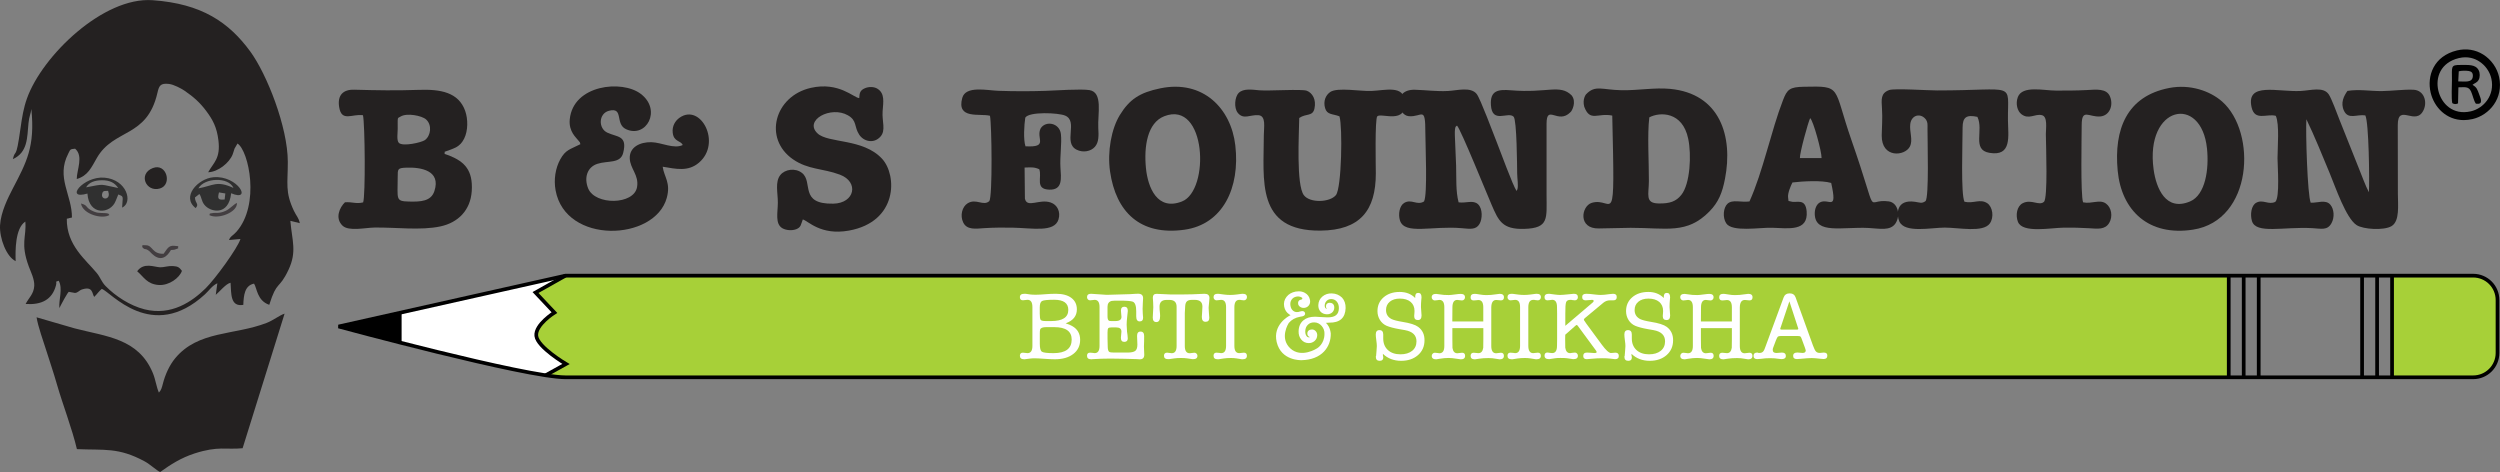 <svg xmlns="http://www.w3.org/2000/svg" xmlns:xlink="http://www.w3.org/1999/xlink" id="Layer_1" x="0px" y="0px" viewBox="0 0 472.97 89.32" style="enable-background:new 0 0 472.97 89.32;" xml:space="preserve"><rect x="0" y="0" width="472.97" height="89.32" fill="#808080" stroke="none"/><style type="text/css">	.st0{fill-rule:evenodd;clip-rule:evenodd;fill:#242121;}	.st1{fill-rule:evenodd;clip-rule:evenodd;fill:#303030;}	.st2{fill-rule:evenodd;clip-rule:evenodd;fill:#423D40;}	.st3{fill-rule:evenodd;clip-rule:evenodd;fill:#A7D038;}	.st4{fill-rule:evenodd;clip-rule:evenodd;fill:#FFFFFF;}	.st5{fill-rule:evenodd;clip-rule:evenodd;}	.st6{fill-rule:evenodd;clip-rule:evenodd;fill:#242121;stroke:#A7D038;stroke-miterlimit:2.613;}	.st7{fill-rule:evenodd;clip-rule:evenodd;fill:none;stroke:#000000;stroke-width:0.7;stroke-miterlimit:2.613;}	.st8{fill:#FFFFFF;}</style><g>	<path class="st0" d="M2.43,30.11c2.82-1.29,2.7-4.02,2.96-6.81c0.13-1.36,0.44-1.74,0.54-2.68c0.73,7.11-0.92,10.09-3.49,15.01  c-0.9,1.73-2.28,4.47-2.43,6.97c-0.15,2.44,1.22,6.01,2.95,6.8c-0.06-1.95-0.11-6.21,1.83-7.48c0.25,2.95-0.97,4.05,0.65,8.48  c0.39,1.05,1.11,2.44,1.04,3.69c-0.09,1.55-1.05,2.26-1.63,3.42c2.99,0.2,4.99-0.8,5.72-3.45c0.31-1.12-0.38-0.54,0.53-0.95  c0.84,1.48-0.03,3.68,0.14,5.18c0.02-0.09,1.71-3.36,1.83-3.07l1.11,0.2c0.6-0.04,0.76-0.48,1.37-0.67  c2.05-0.65,1.85,0.8,2.27,1.42c0.56-0.53,0.88-1.07,1.44-1.52c1.62,0.51,9.48,10.27,19.53,1.02c0.81-0.75,1.32-1.61,2.33-2.08  l-0.3,2.19c0.67-0.54,1.96-2.15,2.8-2.28c0.14,2.06-0.07,4.6,2.41,4.18c0.07-1.81,0.25-3.66,2.03-4.02  c0.56,0.81,0.55,3.21,2.88,4.01c1.48-4.72,1.82-2.76,3.64-6.62c1.62-3.45,0.68-5.47,0.35-9.27l1.79,0.44  c-0.23-1.08-0.64-1.32-1.13-2.36c-1.69-3.59-1.13-5.14-1.14-9.25c-0.01-6.56-3.95-16.57-7.11-20.88c-4.04-5.5-9.15-9.03-18.48-9.69  C19.54-0.63,7.99,10.56,5.11,18.6c-0.66,1.85-0.94,3.58-1.24,5.73C2.99,30.64,2.94,27.95,2.43,30.11 M39.38,32.59  c1.88-0.07,3.99-1.75,4.64-3.39c0.14-0.34,0.2-0.68,0.35-1.08l0.56-0.97c2.14,1.38,4.32,11.57-0.2,16.7  c-0.63,0.72-1.17,0.84-1.4,1.56l2.16-0.2c-0.51,1.7-4.78,7.57-6.6,9.35c-2.52,2.47-6.45,5.24-11.55,3.96  c-2.75-0.69-5.52-2.51-7.37-4.41c-0.8-0.82-0.97-1.61-1.65-2.44c-2.1-2.55-5.75-5.29-5.68-10.27c0.05-0.03,0.15-0.1,0.17-0.05  c0.02,0.05,0.13-0.04,0.16-0.05l0.64-0.15c0.02-4.31-3.04-7.55-0.7-12.08c0.41-0.8,0.3-0.85,1.3-0.94c1.63,1.41,0.31,4,0.31,5.74  c2.13-0.63,2.77-2.19,3.8-3.98c3.23-5.62,9.49-3.74,11.46-12.31c0.31-1.34,0.54-1.89,2.18-1.7c0.95,0.11,2.35,0.88,2.92,1.26  c1.75,1.19,2.96,2.29,4.11,3.82c1.27,1.7,2.03,3.11,2.33,5.57C41.75,30,40.41,30.74,39.38,32.59z"></path>	<path class="st0" d="M53.84,59.34c-0.87,0.25-2.13,1.26-3.39,1.75c-6.17,2.38-12.94,1.43-17.3,6.68c-1.11,1.34-1.9,3.11-2.35,4.87  c-0.16,0.63-0.3,1.2-0.74,1.63c-0.48-1.09-0.62-2.43-1.14-3.69c-2.73-6.58-8.82-6.9-14.81-8.46l-7.19-2.09  c0.25,1.67,1.28,4.52,1.88,6.42c0.65,2.07,1.33,4.03,1.97,6.27c1.13,3.91,2.86,8.35,3.78,12.25c5.27,0.23,7.83-0.36,12.79,2.3  c1.08,0.58,2.29,1.75,2.96,2.03c2.02-1.44,3.9-2.66,6.5-3.51c4.51-1.46,6.02-0.68,9.1-0.99L53.84,59.34z"></path>	<path class="st1" d="M37.02,39.37c0.71-0.83-0.08-0.83-0.14-2.01l0.84-0.66c0.47,0.67,0.35,1.31,0.97,2.07  c1.1,1.37,4.59,2.15,5.04-2.21c4.11,1.75,1.27-3.44-3.35-3.03C37.46,33.78,34.24,37.24,37.02,39.37 M37.53,35.64  c1.1-2.02,5.71-2.23,6.64-0.08C40.99,34.09,40.34,35.13,37.53,35.64z M42.5,37.74c-1.17,0.11-1.41-0.05-1.07-1.34l1.2,0.2  L42.5,37.74z"></path>	<path class="st1" d="M16.54,36.62c0.28,4.28,4.41,3.87,5.34,1.4l0.5-1.23c0.54,0.24,0.88,0.22,0.83,0.93l-0.11,1.56  c2.13-0.95,0.89-5.32-3.35-5.67C15.72,33.28,12.12,37.92,16.54,36.62 M16.29,35.44c0.55-0.96,1.66-1.33,2.97-1.34  c1.48-0.01,2.43,0.45,3.1,1.47C18.76,34.87,20.01,34.73,16.29,35.44z M19.98,36.12c0.94-0.06,0.31,0.09,0.53,0.22  c0.53,1.67-1.81,1.57-1.07,0C19.66,36.2,19.5,36.15,19.98,36.12z"></path>	<path class="st0" d="M25.95,51.32c1.23,1.02,1.84,2.46,4.12,2.6c1.92,0.11,3.9-1.35,4.35-2.68c-0.49-0.63-0.69-0.85-1.73-0.91  c-0.9-0.05-1.69,0.26-2.39,0.24C29.17,50.53,27.22,49.57,25.95,51.32"></path>	<path class="st0" d="M28.92,31.79c-2.86,1.1-1.31,4.64,1.33,3.87C32.64,34.96,31.54,30.79,28.92,31.79"></path>	<path class="st2" d="M26.86,46.68c0.62,0.79,0.5,0.12,1.4,0.84c0.29,0.22,2.24,2.96,4.08-0.22c0.12-0.02,0.59-0.04,0.62-0.05  l0.62-0.21c0.05-0.02,0.13-0.08,0.19-0.12c-0.47-0.38,0.74-0.27-0.83-0.42c-1.07-0.1-1.34,0.65-1.99,1.51  c-2.19,0.06-2.03-1.57-3.29-1.61C26.24,46.35,27.32,46.37,26.86,46.68"></path>	<path class="st2" d="M20.7,40.68c-0.3-0.28,0.11-0.18-0.5-0.33c-0.2-0.05-0.7-0.04-0.94-0.05c-0.61-0.03-0.94-0.04-1.51-0.28  c-1.74-0.72-0.96-1.15-2.43-1.52C15.65,40.54,19.37,41.53,20.7,40.68"></path>	<path class="st2" d="M39.57,40.68c1.68,0.93,5.42-0.55,5.25-2.29c-0.68,0.32-1.29,1.1-2.11,1.49c-1.19,0.56-1.96,0.34-2.34,0.41  C38.9,40.56,40.11,40.21,39.57,40.68"></path></g><g>	<path class="st3" d="M467.89,52.15H106.98l-42.92,9.62c0,0,35.34,9.58,42.92,9.61h314.56V52.27h31.01v19.11h15.34  c2.55,0,4.61-2.06,4.61-4.61V56.76C472.5,54.21,470.44,52.15,467.89,52.15z"></path>	<path class="st4" d="M64.07,61.77c0,0,27.45,7.44,39.15,9.23l3.87-2.14c0,0-5.4-3.19-5.62-5.32c-0.22-2.13,3.43-4.4,3.43-4.4  l-3.58-3.8l5.67-3.19L64.07,61.77z"></path>	<path class="st0" d="M430.55,21.91c0.73,1.59,0.33,5.97,0.33,8.02c0,1.56,0.47,7.4-0.42,8.26c-1.29,0.63-2.33-0.53-3.6,0.16  c-0.96,0.52-1.18,2.22-0.82,3.46c0.75,2.52,5.94,1.06,11.37,1.35c1.75,0.09,2.89,0.48,3.67-0.92c0.64-1.14,0.49-2.71-0.21-3.52  c-0.89-1.03-2.43-0.31-3.71-0.37c-0.62-1.4-0.98-13.41-0.82-15.79c1.5,3.09,3.06,6.95,4.43,10.25c1.03,2.48,3.07,8.5,5.08,9.78  c1.26,0.81,5.16,1.05,6.6,0.19c1.59-0.95,1.2-3.99,1.2-6.14l-0.02-12.98c0-4.3,3.44,0.4,4.91-2.9c0.71-1.59,0.02-3.67-1.9-3.78  c-1.74-0.1-4.14,0.23-6.02,0.25c-2.2,0.02-4.35-0.39-6.51-0.03c-0.62,0.88-1.4,2.24-0.64,3.79c0.83,1.67,2.4,0.6,4.02,0.84  c0.68,1.33,0.8,12.35,0.68,14.54c-0.66-1.22-1.36-3.21-1.89-4.49l-3.7-9.28c-0.48-1.23-1.46-3.91-2-4.73  c-1.01-1.53-3.4-0.76-5.32-0.66c-4.35,0.22-10.33-1.75-9.3,3.03C426.55,22.99,428.84,21.45,430.55,21.91"></path>	<path class="st0" d="M68.67,21.8c0.38,1.64,0.49,15.34,0.03,16.49c-1.37,0.33-1.96-0.12-3.44-0.02c-1.02,0.98-1.93,3.01-0.46,4.42  c1.18,1.13,4.32,0.38,6.06,0.36c3.98-0.06,8.75,0.59,12.48-0.22c3.32-0.72,5.67-3.04,5.91-6.68c0.25-3.92-1.34-5.55-4.23-6.71  c-1.43-0.57-0.74-0.04-0.91-0.72c1.9-0.69,2.91-0.9,3.71-2.51c0.73-1.47,0.75-3.65,0.18-5.25c-1.26-3.51-4.66-4.1-8.74-3.96  c-4.43,0.15-7.85,0.09-12.25-0.03c-2.11-0.06-3.22,1.05-2.84,3.32C64.64,23.13,66.61,21.5,68.67,21.8 M75.77,22.06  c1.17-0.75,4.04-0.18,4.83,0.53c1.19,1.06,0.9,3.1-0.21,3.91c-0.61,0.45-4.21,1.28-4.94,0.52c-0.44-0.46-0.21-1.91-0.21-2.61  C75.24,21.93,75.16,22.45,75.77,22.06z M82.18,36.16c-0.64,1.93-2.57,2.03-4.85,1.97c-2.55-0.06-2.09-0.45-2.09-4.63  c0-1.55-0.02-1.71,1.6-1.78C79.59,31.61,83.48,32.23,82.18,36.16z"></path>	<path class="st0" d="M330.98,38.11c-1.62,0.22-3.2-0.43-4.15,0.43c-0.8,0.73-0.97,2.59-0.26,3.69c1.11,1.74,6.37,0.78,8.7,0.86  c3.09,0.1,6.84,0.73,6.53-3.09c-0.22-2.62-1.96-1.55-2.93-1.87c-0.71-0.23-0.42,0.19-0.58-0.74c-0.13-0.77,0.5-2.26,0.82-2.87  c1.92-0.23,5.53-0.45,7.33,0.09c1.23,5.54-0.43,2.83-2.09,3.66c-0.67,0.34-1.04,1.2-1.02,2.22c0.1,3.89,5.19,2.39,10.2,2.64  c2.03,0.1,4.1,0.62,5.09-0.89c0.98-1.51,0.45-3.89-1.28-4.14c-4.75-0.66-1.6,4.07-7.08-11.63c-3.53-10.14-1.66-10.21-8.98-10.06  c-2.7,0.05-3.18,0.5-3.97,2.57C335.09,24.71,333.53,32.48,330.98,38.11 M342.46,22.35c0.6,0.49,2.19,6.34,2.16,7.55l-4.1,0.01  C340.47,28.95,342.08,23.09,342.46,22.35z"></path>	<path class="st0" d="M239.1,25.6c0,8.43-1.57,18.14,10.72,18.03c7.48-0.07,10.47-3.79,10.47-10.83c0-1-0.2-10.36,0.28-10.8  c0.76-0.71,5.64,1.66,5.22-2.89c-0.28-3.04-3.67-2.01-6.36-1.9c-1.94,0.09-6.39-0.72-7.74,0.18c-0.88,0.59-1.38,1.73-1,3.06  c0.37,1.31,1.45,1.06,2.72,1.56c0.61,1.93,0.42,13.55-0.67,14.9c-1.11,1.38-4.91,1.56-6.07,0.01c-1.45-1.95-0.92-11.44-0.87-14.6  c1.32-0.91,2.54-0.24,2.88-1.78c0.37-1.69-0.37-2.95-1.44-3.37c-0.95-0.37-7.15,0.07-9.01-0.09c-1.34-0.12-2.99-0.39-3.88,0.5  c-0.76,0.76-0.93,2.81-0.19,3.75c1.08,1.38,2.36,0.34,3.91,0.46C239.58,21.91,239.1,24.09,239.1,25.6"></path>	<path class="st0" d="M109.8,27.28c-1.95,1-2.79,1.01-3.82,2.9c-0.88,1.61-1.25,3.75-0.87,5.83c1.88,10.3,18.76,9.63,21.03,1.44  c0.8-2.89-0.5-3.95-0.77-5.91c2.57,0.43,4.83,0.97,6.87-0.77c4.35-3.72,0.32-11.33-3.69-8.49c-0.76,0.54-1.43,1.53-1.28,2.83  c0.2,1.78,1.55,1.45,1.89,2.33c-1.69,0.8-3.98-0.49-5.92-0.54c-2.15-0.05-4.15,0.93-4.1,3.02c0.05,2.01,1.79,3.18,1.38,5.49  c-0.59,3.37-7.92,3.45-9.24,0.25c-0.83-2.04-0.19-4.05,1.75-4.67c1.99-0.64,4.35,0.01,4.87-2.07c0.84-3.34-1.12-2.94-3.01-3.83  c-1.73-0.82-1.65-3.61,0.31-4.13c2.86-0.75,1.1,2.47,3.22,3.47c3.81,1.8,6.85-3.58,2.82-6.66c-3.56-2.73-12.81-1.74-13.45,4.81  c-0.23,2.37,1.27,3.48,1.69,4.07C109.81,27.12,109.62,26.63,109.8,27.28"></path>	<path class="st0" d="M151.88,41.52c0.97,0.22,3.34,3.07,8.7,2.11c9.29-1.66,9.18-10.47,6.3-13.59c-3.6-3.9-10.19-2.89-12.22-4.81  c-2.62-2.48,2.53-5.28,5.78-3.4c1.74,1.01,1.1,2.1,2.12,3.66c0.82,1.25,2.72,1.77,3.99,0.38c1.1-1.2,0.29-2.87,0.43-4.82  c0.13-1.77,0.46-3.37-0.99-4.27c-0.65-0.4-1.63-0.41-2.38-0.08c-0.83,0.37-1.02,0.82-1.05,1.86c-1-0.03-3.83-3.14-9.15-1.94  c-6.89,1.56-9.04,9.59-3.4,13.51c2.88,2,5.65,1.7,8.88,2.91c3.67,1.37,2.85,5.41-1.24,5.49c-6.52,0.13-3.74-4.1-5.92-5.81  c-1.28-1.01-3.24-0.69-4.1,0.39c-1.04,1.31-0.46,3.41-0.47,5.23c-0.01,1.91-0.56,4.01,0.86,4.84c0.66,0.38,1.76,0.5,2.6,0.19  C151.58,42.99,151.49,42.5,151.88,41.52"></path>	<path class="st0" d="M187.29,21.9c0.34,1.66,0.5,15.24-0.12,16.14c-1.14,1.04-2.51-0.59-4.13,0.44c-1.01,0.64-1.45,2.29-0.81,3.61  c0.71,1.46,2.38,1.18,4.02,1.07c1.76-0.11,3.52-0.12,5.28-0.09c3.78,0.07,7.94,0.96,8.72-1.54c0.45-1.46-0.23-2.8-1.47-3.22  c-2.17-0.74-4.47,1.14-4.88-0.73l-0.06-5.88c1.25-0.04,1.81-0.12,2.78,0.32c0.55,1.55-0.87,3.77,1.89,3.86  c2.59,0.08,2.24-2.14,2.11-4.27c-0.12-1.99,0.29-4.53,0.09-6.25c-0.25-2.11-2.86-2.59-3.82-1.09c-0.99,1.9,1.62,3.65-2.88,3.41  c-0.43-1.25-0.25-4.06-0.04-5.42c0.71-1.18,6.29-0.93,7.54-0.39c2.55,1.09-0.46,5.16,2.19,6.46c1.21,0.6,2.67,0.32,3.44-0.55  c0.78-0.88,0.72-2.19,0.64-3.6c-0.13-2.62,0.92-6.69-1.65-7.13c-1.57-0.27-6.48,0.08-8.37,0.14c-2.99,0.1-5.9,0.09-8.89-0.01  c-2.11-0.07-6.17-1.02-6.82,1.34C180.92,22.64,185.32,21.41,187.29,21.9"></path>	<path class="st0" d="M219.56,16.7c-3.98,0.81-5.89,2.12-7.71,5.08c-1.57,2.56-2.39,6.88-1.84,10.67  c1.1,7.62,5.67,12.19,14.08,11.01c7.26-1.02,10.54-7.93,9.62-15.94C232.91,20.52,227.6,15.06,219.56,16.7 M220.26,21.99  c7.99-3.13,8.7,14.05,3.34,16.13c-4.65,1.81-6.43-2.62-6.8-6.3C216.39,27.69,217.07,23.24,220.26,21.99z"></path>	<path class="st0" d="M410.41,16.64c-8.1,1.56-10.5,7.89-9.77,15.65c0.71,7.58,5.88,12.45,14.24,11.16  c11.34-1.75,12.12-18.39,5.53-24.23C418.07,17.16,414.29,15.9,410.41,16.64 M407.44,32.08c-1.67-12.13,9.05-14.28,10.1-3.96  c0.4,3.88-0.29,8.76-3.21,9.99C409.72,40.06,407.92,35.57,407.44,32.08z"></path>	<path class="st0" d="M364.4,22.66c0.31,0.57,0.27,0.79,0.26,1.73c-0.01,2.4,0.32,12.98-0.38,13.66c-0.71,0.51-1.07,0.26-1.96,0.13  c-3.67-0.55-3.54,2.46-2.99,3.71c1,2.28,6.05,1.17,8.58,1.17c2.68,0,7.24,0.99,8.53-0.77c0.87-1.19,0.53-3.19-0.48-3.85  c-1.36-0.89-2.62,0.13-4.3-0.27c-0.72-1.36-0.36-11.07-0.36-14.02c0-1.99,0.74-2.49,2.8-2.04c1.24,2.52-1.09,6.22,2.25,6.8  c4.35,0.76,3.56-3.19,3.53-6.18c-0.07-7.42,1.8-5.62-13.41-5.62c-1.79,0-8.09-0.43-9.07-0.07c-1.61,0.59-1.46,1.75-1.35,3.53  c0.12,1.86-0.02,3.25-0.05,5.05c-0.05,4.39,4.43,3.94,5.34,2.08c0.61-1.25-0.12-2.75,0.06-4.23  C361.62,21.7,363.42,21.3,364.4,22.66"></path>	<path class="st0" d="M386.69,38.18c-0.91,0.84-2.39-0.58-4.03,0.27c-1.11,0.58-1.37,2.29-0.89,3.52c0.86,2.2,6.2,1.13,8.66,1.1  c1.6-0.02,3.2,0.01,4.8,0.11c1.63,0.1,3.03,0.32,3.82-1.03c0.69-1.19,0.44-2.87-0.63-3.64c-1.19-0.86-2.66,0.12-4.32-0.23  c-0.51-1.26-0.27-12.7-0.27-14.58c0-3.32,1.37-1.48,3.54-1.67c1.67-0.15,2.52-2,1.83-3.74c-0.64-1.61-2.6-1.35-4.46-1.25  c-1.9,0.1-3.86,0.1-5.76,0.1c-2.33,0-6.37-1.03-7.23,1.23c-0.48,1.28-0.07,2.66,0.67,3.23c1.43,1.1,2.55-0.13,3.88,0.19  c1.13,0.27,0.75,2.48,0.75,3.59C387.08,27.77,387.45,37.5,386.69,38.18"></path>	<g>		<g>			<path class="st5" d="M463.94,19.51c0.39,0.24,0.7,0.22,1.09,0.05l0.07-3.04c1.2,0,1.92-0.23,2.39,0.78    c0.33,0.72,0.51,1.78,0.92,2.32c1.45,0.21,0.94-0.92,0.63-1.74c-0.36-0.96-0.43-1.33-1.27-1.83c0.43-0.36,0.84-0.37,1.16-0.94    c0.28-0.5,0.27-1.32,0-1.83c-0.6-1.15-2-0.98-3.45-0.99c-1.88-0.01-1.6,0.29-1.6,2.86C463.87,16.18,463.75,18.65,463.94,19.51z     M465.17,13.49c0.49-0.14,1.37-0.14,1.88-0.06c0.56,0.09,0.83,0.38,0.78,1.03c-0.1,1.24-1.52,0.94-2.76,0.94L465.17,13.49z"></path>		</g>		<g>			<path d="M466.11,22.72c-3.3,0-5.6-2.43-6.26-5.2c-0.73-3.09,0.52-6.91,4.99-7.98l0,0c1.76-0.42,3.47-0.15,4.96,0.78    c1.51,0.95,2.63,2.54,3,4.25c0.88,4.04-1.85,7.21-5,7.95C467.22,22.65,466.65,22.72,466.11,22.72z M465.19,10.99L465.19,10.99    c-3.49,0.84-4.47,3.71-3.88,6.18c0.58,2.43,2.75,4.68,6.15,3.89c2.44-0.57,4.56-3.04,3.88-6.17c-0.29-1.33-1.16-2.56-2.34-3.3    C468.21,11.09,466.91,10.58,465.19,10.99z"></path>		</g>	</g>	<g>		<path class="st0" d="M297.32,18.03c-2.2-2.16-4.61-0.37-11.47-0.95c-2.41-0.2-3.95,0.03-3.79,2.76c0.21,3.69,3.26,1.18,4.3,2.24   c0.61,0.63,0.65,9.34,0.67,10.72c0.02,1.07,0.24,2.31,0.05,2.99l-0.16,0.34c-0.7-0.98-3.12-7.66-3.74-9.2   c-0.64-1.58-3.11-8.27-3.81-9.15c-1.12-1.41-3.68-0.66-5.4-0.57c-2.15,0.12-4.13-0.17-6.26-0.23c-4.33-0.13-3.34,4.82-1.19,5   c2.54,0.22,3.14-2.1,3.14,3.13c0,2.33,0.44,11.68-0.25,13c-1.34,0.84-2.36-0.57-3.77,0.29c-0.89,0.55-1.14,2.15-0.79,3.29   c0.87,2.81,6.1,0.98,11.69,1.48c1.6,0.14,2.7,0.34,3.37-0.81c0.56-0.96,0.61-2.88-0.28-3.72c-0.92-0.86-2.29-0.16-3.68-0.36   c-0.56-2.13-0.4-4.56-0.47-6.92l-0.24-5.77c-0.05-1.91,0.27-1.65,0.41-1.83c0.73,0.74,5.75,13.17,6.53,14.95   c1.32,3.05,2.02,4.72,6.2,4.59c4.71-0.14,4.21-1.97,4.21-6.43l0-13.44c0-3.85,2.18,0.22,4.53-2.22   C297.38,21.05,298.33,19.26,297.32,18.03z"></path>	</g>	<path class="st0" d="M315.92,16.81c-2.98-0.27-5.97,0.31-9.1,0.26c-3.77-0.06-5.02-1.07-6.77,0.79c0,0-0.72,0.87-0.33,2.33  c1.11,2.96,2.54,1.1,5.3,1.68c0.53,22.7,0.26,15.23-3.89,16.51c-1.97,0.61-2.65,4.93,1.36,4.84l6.01-0.12  c6.78,0,10.64,1.25,14.9-3.09c1.74-1.78,2.43-3.53,2.95-6.19C327.9,25.85,325.46,17.69,315.92,16.81z M318.08,36.88  c-0.99,1.23-2.17,1.66-4.33,1.61c-2.57-0.05-1.81-1.7-1.8-4.24c0.02-3.51-0.32-8.77,0.08-12.05c2.02-1.06,6.29-1.11,7.36,4.05  C320.03,29.26,319.77,34.79,318.08,36.88z"></path>	<path class="st6" d="M97.56,51.97"></path>	<g>		<line class="st7" x1="427.32" y1="52.24" x2="427.32" y2="71.31"></line>		<line class="st7" x1="424.48" y1="52.24" x2="424.48" y2="71.31"></line>		<line class="st7" x1="421.65" y1="52.24" x2="421.65" y2="71.31"></line>		<line class="st7" x1="452.55" y1="52.24" x2="452.55" y2="71.31"></line>		<line class="st7" x1="449.72" y1="52.24" x2="449.72" y2="71.31"></line>		<line class="st7" x1="446.88" y1="52.24" x2="446.88" y2="71.31"></line>	</g>	<g>		<path class="st8" d="M202.87,61.7c-0.33-0.2-0.75-0.37-1.26-0.53c1.42-0.51,2.12-1.39,2.12-2.64c0-0.93-0.35-1.65-1.04-2.17   s-1.65-0.78-2.89-0.78c-0.66,0-1.28,0.02-1.85,0.07c-0.85,0.07-1.51,0.11-1.98,0.11c-0.44,0-0.79-0.02-1.04-0.05l-0.9-0.13h-0.24   c-0.56,0-0.84,0.21-0.84,0.64c0,0.39,0.19,0.59,0.57,0.59c0.11,0,0.27-0.02,0.49-0.05c0.15-0.02,0.27-0.04,0.38-0.04   c0.62,0,0.93,0.46,0.93,1.37v7.36c0,0.9-0.31,1.36-0.93,1.36c-0.1,0-0.23-0.01-0.38-0.04c-0.23-0.04-0.4-0.05-0.49-0.05   c-0.38,0-0.57,0.2-0.57,0.59c0,0.43,0.26,0.65,0.79,0.66c0.02,0,0.07,0,0.13,0c0.06-0.01,0.1-0.02,0.13-0.02l0.86-0.11   c0.29-0.04,0.6-0.05,0.93-0.05c0.38,0,0.97,0.03,1.78,0.09s1.47,0.09,2,0.09c1.45,0,2.61-0.33,3.48-1c0.87-0.67,1.3-1.56,1.3-2.68   C204.35,63.13,203.86,62.27,202.87,61.7z M196.71,58.18c0-0.66,0.14-1.07,0.43-1.23c0.29-0.16,1.05-0.24,2.3-0.24   c1.78,0,2.67,0.64,2.67,1.92c0,1.41-1.08,2.11-3.24,2.11h-1.03c-0.53,0-0.85-0.08-0.96-0.23c-0.12-0.15-0.17-0.55-0.17-1.2V58.18z    M199.32,66.81c-1.2,0-1.93-0.09-2.2-0.27c-0.27-0.18-0.4-0.67-0.4-1.47v-2.03c0-0.33,0.02-0.57,0.07-0.71   c0.1-0.29,0.48-0.44,1.14-0.44h1.52c2.2,0,3.3,0.79,3.3,2.36C202.74,65.95,201.6,66.81,199.32,66.81z"></path>		<path class="st8" d="M216.46,63.57c0-0.56-0.23-0.84-0.69-0.84c-0.43,0-0.65,0.27-0.65,0.82c0,0.18,0.01,0.46,0.03,0.82   c0.02,0.36,0.03,0.63,0.03,0.81c0,0.59-0.13,0.99-0.4,1.2s-0.76,0.32-1.48,0.32h-2.49c-0.5,0-0.82-0.04-0.95-0.13   c-0.18-0.12-0.28-0.43-0.29-0.92c0-0.13-0.01-0.4-0.02-0.81c-0.01-0.33-0.02-0.59-0.02-0.79v-1.14c0-0.4,0.04-0.67,0.12-0.79   c0.08-0.12,0.3-0.18,0.65-0.18h0.82c0.7,0,1.04,0.26,1.04,0.79c0,0.13-0.02,0.33-0.05,0.59c-0.03,0.26-0.05,0.45-0.05,0.59   c0,0.51,0.21,0.77,0.64,0.77c0.44,0,0.66-0.22,0.66-0.66c0-0.16-0.02-0.37-0.05-0.64c-0.05-0.33-0.08-0.54-0.09-0.64   c-0.05-0.62-0.07-1.06-0.07-1.3c0-0.43,0.03-0.92,0.1-1.48c0.08-0.66,0.12-1.04,0.12-1.14c0-0.53-0.22-0.79-0.65-0.79   s-0.65,0.25-0.65,0.73c0,0.18,0.02,0.39,0.05,0.62c0.03,0.23,0.05,0.42,0.05,0.57c0,0.53-0.38,0.79-1.14,0.79h-0.74   c-0.2,0-0.35-0.01-0.43-0.04c-0.22-0.07-0.33-0.35-0.33-0.84v-0.24c0-0.07,0-0.2,0-0.37s0-0.3,0-0.4v-0.82   c0-0.6,0.26-0.96,0.79-1.1c0.16-0.04,0.67-0.05,1.54-0.05c1.32,0,2.14,0.07,2.46,0.2c0.43,0.18,0.64,0.79,0.64,1.81v0.95   c0,0.65,0.22,0.97,0.65,0.97c0.43,0,0.65-0.23,0.65-0.7c0-0.17-0.02-0.43-0.06-0.79c-0.02-0.17-0.03-0.47-0.03-0.9   c0-0.33,0.01-0.69,0.04-1.08c0.04-0.52,0.05-0.84,0.05-0.93c0-0.56-0.32-0.84-0.95-0.84c-0.16,0-0.33,0.01-0.53,0.02   c-0.55,0.04-0.86,0.06-0.95,0.06l-4.4,0.13h-0.18c0.12,0-0.73-0.06-2.56-0.18c-0.17-0.01-0.26-0.02-0.27-0.02   c-0.51,0-0.77,0.21-0.77,0.64c0,0.17,0.06,0.31,0.17,0.43s0.24,0.17,0.4,0.17c0.13,0,0.3-0.02,0.49-0.05   c0.09-0.02,0.21-0.04,0.38-0.04c0.62,0,0.93,0.45,0.93,1.36v7.35c0,0.92-0.31,1.37-0.93,1.37c-0.12,0-0.25-0.02-0.38-0.05   c-0.27-0.02-0.43-0.04-0.49-0.04c-0.38,0-0.57,0.2-0.57,0.59c0,0.44,0.26,0.66,0.77,0.66c0.01,0,0.05,0,0.11,0   c0.06-0.01,0.12-0.02,0.17-0.02c1.1-0.07,2.22-0.11,3.37-0.11c0.76,0,1.65,0.01,2.69,0.04s1.51,0.04,1.43,0.04   c0.39,0,0.66,0.01,0.81,0.02c0.29,0.02,0.51,0.04,0.64,0.04c0.56,0,0.84-0.29,0.84-0.86c0-0.17-0.01-0.42-0.03-0.76   c-0.02-0.34-0.03-0.59-0.03-0.76c0-0.22,0.01-0.56,0.03-1.01C216.45,64.12,216.46,63.79,216.46,63.57z"></path>		<path class="st8" d="M227.88,55.58c-0.28,0-0.67,0.02-1.17,0.05c-0.56,0.03-0.96,0.05-1.19,0.05c-1.06,0.02-1.71,0.03-1.96,0.03   h-2.08c-0.94-0.05-1.44-0.07-1.5-0.07c-0.62-0.04-1.02-0.05-1.19-0.05c-0.46,0-0.69,0.26-0.69,0.77c0-0.1,0.02,0.18,0.06,0.83   c0.02,0.33,0.03,0.65,0.03,0.95c0,0.16-0.02,0.53-0.06,1.12c-0.02,0.39-0.04,0.67-0.04,0.83c0,0.56,0.23,0.84,0.68,0.84   c0.48,0,0.71-0.38,0.71-1.15c0-0.2-0.01-0.35-0.02-0.46l-0.07-0.68c-0.01-0.11-0.02-0.32-0.02-0.62c0-0.85,0.44-1.28,1.32-1.28   h0.57c0.89,0,1.34,0.43,1.34,1.3V61v1.56v1.61v1.28c0,0.92-0.31,1.37-0.92,1.37c-0.1,0-0.24-0.02-0.44-0.05s-0.34-0.05-0.44-0.05   c-0.39,0-0.59,0.2-0.59,0.59c0,0.43,0.27,0.64,0.81,0.64c0.02,0,0.07,0,0.13,0c0.05-0.01,0.09-0.02,0.13-0.02l0.92-0.13   c0.35-0.05,0.76-0.07,1.23-0.07c0.43,0,0.81,0.02,1.15,0.07l0.9,0.13c0.02,0,0.07,0.01,0.13,0.02c0.05,0,0.09,0,0.11,0   c0.55,0,0.82-0.21,0.82-0.64c0-0.16-0.06-0.3-0.17-0.41c-0.12-0.12-0.25-0.17-0.41-0.17c-0.1,0-0.24,0.02-0.44,0.05   s-0.34,0.05-0.44,0.05c-0.62,0-0.93-0.46-0.93-1.37v-6.23l0.07-1.28c0.02-0.44,0.13-0.75,0.33-0.94c0.2-0.19,0.52-0.28,0.97-0.28   h0.51c0.96,0,1.45,0.42,1.45,1.27c0,0.22-0.02,0.55-0.05,0.98s-0.06,0.76-0.06,0.98c0,0.61,0.23,0.92,0.7,0.92   c0.48,0,0.71-0.25,0.71-0.75c0-0.12-0.02-0.44-0.07-0.95c-0.04-0.39-0.05-0.68-0.05-0.86v-0.2c0.04-0.38,0.07-0.73,0.1-1.06   c0.03-0.33,0.05-0.56,0.05-0.68v-0.04C228.79,55.83,228.49,55.58,227.88,55.58z"></path>		<path class="st8" d="M234.47,56.73c0.17,0,0.3,0.01,0.38,0.04c0.21,0.04,0.37,0.05,0.49,0.05c0.16,0,0.29-0.06,0.4-0.17   c0.11-0.12,0.17-0.26,0.17-0.43c0-0.43-0.27-0.64-0.81-0.64c-0.07,0-0.16,0.01-0.26,0.02l-0.82,0.11   c-0.45,0.06-0.87,0.09-1.25,0.09c-0.39,0-0.77-0.02-1.14-0.07l-0.97-0.13c-0.1-0.01-0.18-0.02-0.26-0.02   c-0.54,0-0.81,0.21-0.81,0.64c0,0.17,0.05,0.31,0.17,0.43c0.11,0.12,0.24,0.17,0.4,0.17c0.13,0,0.3-0.02,0.49-0.05   c0.09-0.02,0.21-0.04,0.38-0.04c0.62,0,0.93,0.45,0.93,1.36v7.35c0,0.92-0.31,1.37-0.93,1.37c-0.12,0-0.25-0.02-0.38-0.05   c-0.27-0.02-0.43-0.04-0.49-0.04c-0.38,0-0.57,0.2-0.57,0.59c0,0.44,0.26,0.66,0.79,0.66c0.04,0,0.09,0,0.15,0   c0.06-0.01,0.1-0.02,0.13-0.02l0.84-0.13c0.4-0.06,0.86-0.09,1.37-0.09c0.35,0,0.69,0.02,1.01,0.07l0.95,0.15   c0.04,0,0.08,0.01,0.13,0.02c0.06,0,0.1,0,0.13,0c0.54,0,0.81-0.22,0.81-0.66c0-0.39-0.19-0.59-0.57-0.59   c-0.1,0-0.26,0.02-0.49,0.05c-0.16,0.03-0.29,0.04-0.38,0.04c-0.62,0-0.93-0.46-0.93-1.37v-7.35   C233.54,57.18,233.85,56.73,234.47,56.73z"></path>		<path class="st8" d="M268.3,61.84c-0.54-0.4-1.53-0.72-2.99-0.95c-0.98-0.16-1.66-0.34-2.05-0.53c-0.7-0.37-1.04-0.93-1.04-1.7   c0-0.66,0.23-1.18,0.71-1.58c0.47-0.39,1.1-0.59,1.9-0.59c0.87,0,1.55,0.21,2.04,0.62c0.49,0.42,0.74,0.99,0.74,1.72   c0,0.1-0.01,0.23-0.02,0.4l-0.04,0.5v0.09c0,0.49,0.24,0.73,0.71,0.73c0.45,0,0.68-0.29,0.68-0.88c0-0.11-0.01-0.2-0.02-0.26   l-0.05-0.73c-0.02-0.33-0.04-0.53-0.04-0.59c0-0.48,0.02-0.88,0.05-1.23c0.04-0.34,0.05-0.53,0.05-0.55v-0.11   c0-0.52-0.21-0.79-0.62-0.79c-0.38,0-0.57,0.24-0.57,0.71v0.26c-0.76-0.77-1.73-1.15-2.93-1.15c-1.25,0-2.26,0.34-3.04,1.01   s-1.17,1.54-1.17,2.62c0,0.62,0.16,1.18,0.47,1.68c0.31,0.49,0.73,0.86,1.25,1.09c0.57,0.24,1.38,0.46,2.42,0.64l1.04,0.18   c1.46,0.26,2.2,0.96,2.2,2.12c0,0.76-0.27,1.36-0.82,1.8c-0.55,0.44-1.29,0.66-2.21,0.66c-1,0-1.79-0.27-2.38-0.81   c-0.58-0.54-0.88-1.27-0.88-2.19c0-0.18,0-0.33,0-0.42v-0.33c0-0.55-0.24-0.83-0.71-0.83c-0.46,0-0.7,0.27-0.7,0.82   c0,0.25,0.03,0.61,0.1,1.1s0.1,0.85,0.1,1.1c0,0.13-0.02,0.44-0.06,0.92l-0.08,0.95c-0.04,0.04-0.05,0.08-0.05,0.15   c0,0.51,0.24,0.77,0.73,0.77c0.45,0,0.68-0.22,0.68-0.67c0-0.06-0.02-0.19-0.07-0.38c0-0.01,0-0.05,0-0.11c0-0.06,0-0.12,0-0.16   c0.91,0.88,2.07,1.32,3.45,1.32c1.3,0,2.37-0.36,3.19-1.08s1.23-1.66,1.23-2.8C269.51,63.29,269.11,62.44,268.3,61.84z"></path>		<path class="st8" d="M283.08,56.75c0.1,0,0.24,0.01,0.44,0.04s0.34,0.04,0.44,0.04c0.38,0,0.57-0.2,0.57-0.59   c0-0.43-0.27-0.65-0.81-0.65c-0.11,0-0.34,0.03-0.7,0.09c-0.61,0.1-1.22,0.15-1.83,0.15c-0.38,0-0.79-0.04-1.25-0.12   c-0.45-0.08-0.76-0.12-0.93-0.12c-0.53,0-0.79,0.22-0.79,0.65c0,0.4,0.19,0.6,0.59,0.6c0.13,0,0.3-0.01,0.49-0.04   s0.32-0.04,0.39-0.04c0.62,0,0.93,0.46,0.93,1.37v2.69h-5.86l0.02-2.71c0.01-0.92,0.32-1.37,0.92-1.37c0.07,0,0.21,0.02,0.4,0.05   c0.19,0.03,0.36,0.05,0.49,0.05c0.16,0,0.29-0.06,0.4-0.17c0.11-0.11,0.17-0.26,0.17-0.42c0-0.43-0.27-0.65-0.81-0.65   c-0.24,0-0.62,0.04-1.13,0.11s-0.89,0.11-1.14,0.11c-0.67,0-1.24-0.04-1.7-0.13c-0.34-0.06-0.57-0.09-0.68-0.09   c-0.56,0-0.84,0.21-0.84,0.64c0,0.16,0.06,0.3,0.17,0.42c0.12,0.12,0.25,0.18,0.41,0.18c0.13,0,0.29-0.02,0.48-0.05   c0.18-0.04,0.32-0.05,0.4-0.05c0.62,0,0.93,0.46,0.93,1.37v7.35c0,0.92-0.31,1.37-0.93,1.37c-0.12,0-0.25-0.02-0.38-0.05   c-0.22-0.03-0.38-0.05-0.49-0.05c-0.16,0-0.3,0.06-0.41,0.18c-0.12,0.12-0.17,0.26-0.17,0.42c0,0.43,0.28,0.65,0.84,0.65   c0.01,0,0.09-0.01,0.24-0.04l0.44-0.07c0.59-0.1,1.14-0.15,1.65-0.15c0.44,0,0.95,0.05,1.54,0.15c0.44,0.07,0.7,0.11,0.79,0.11   c0.54,0,0.81-0.22,0.81-0.66c0-0.39-0.19-0.59-0.57-0.59c-0.1,0-0.25,0.02-0.45,0.05c-0.2,0.03-0.35,0.05-0.45,0.05   c-0.51,0-0.82-0.34-0.92-1.01c-0.01-0.08-0.02-0.63-0.02-1.65v-2.09h5.86v2.07c0,1.01-0.01,1.56-0.02,1.65   c-0.1,0.67-0.4,1.01-0.92,1.01c-0.1,0-0.24-0.01-0.44-0.04s-0.34-0.04-0.44-0.04c-0.39,0-0.59,0.2-0.59,0.6   c0,0.43,0.27,0.65,0.81,0.65c0.05,0,0.34-0.04,0.88-0.13c0.46-0.07,1.03-0.11,1.7-0.11c0.5,0,0.96,0.04,1.39,0.13   c0.37,0.07,0.6,0.11,0.71,0.11c0.54,0,0.81-0.22,0.81-0.66c0-0.39-0.19-0.59-0.57-0.59c-0.1,0-0.25,0.02-0.45,0.05   c-0.2,0.03-0.35,0.05-0.45,0.05c-0.61,0-0.92-0.46-0.92-1.37v-7.31C282.15,57.21,282.46,56.75,283.08,56.75z"></path>		<path class="st8" d="M290.08,56.73c0.17,0,0.3,0.01,0.38,0.04c0.21,0.04,0.37,0.05,0.49,0.05c0.16,0,0.29-0.06,0.4-0.17   s0.17-0.26,0.17-0.43c0-0.43-0.27-0.64-0.81-0.64c-0.07,0-0.16,0.01-0.26,0.02l-0.82,0.11c-0.45,0.06-0.87,0.09-1.25,0.09   c-0.39,0-0.77-0.02-1.14-0.07l-0.97-0.13c-0.1-0.01-0.18-0.02-0.26-0.02c-0.54,0-0.81,0.21-0.81,0.64c0,0.17,0.05,0.31,0.17,0.43   c0.11,0.12,0.24,0.17,0.4,0.17c0.13,0,0.3-0.02,0.5-0.05c0.08-0.02,0.21-0.04,0.38-0.04c0.62,0,0.93,0.45,0.93,1.36v7.35   c0,0.92-0.31,1.37-0.93,1.37c-0.12,0-0.25-0.02-0.38-0.05c-0.27-0.02-0.43-0.04-0.5-0.04c-0.38,0-0.57,0.2-0.57,0.59   c0,0.44,0.26,0.66,0.79,0.66c0.04,0,0.09,0,0.15,0c0.06-0.01,0.1-0.02,0.13-0.02l0.84-0.13c0.4-0.06,0.86-0.09,1.37-0.09   c0.35,0,0.69,0.02,1.01,0.07l0.95,0.15c0.04,0,0.08,0.01,0.13,0.02c0.06,0,0.1,0,0.13,0c0.54,0,0.81-0.22,0.81-0.66   c0-0.39-0.19-0.59-0.57-0.59c-0.1,0-0.26,0.02-0.49,0.05c-0.16,0.03-0.29,0.04-0.38,0.04c-0.62,0-0.93-0.46-0.93-1.37v-7.35   C289.15,57.18,289.46,56.73,290.08,56.73z"></path>		<path class="st8" d="M305.6,66.72c-0.07,0-0.27,0.02-0.6,0.05c-0.01,0-0.04,0-0.09,0c-0.05,0.01-0.09,0.02-0.11,0.02   c-0.39,0-0.98-0.53-1.76-1.59l-2.93-3.98l-0.28-0.42c-0.12-0.15-0.18-0.25-0.18-0.31c0-0.1,0.07-0.21,0.22-0.33l3.46-2.88   c0.37-0.3,0.78-0.46,1.25-0.46c0.12,0,0.21,0,0.27,0c0.05,0,0.12,0,0.2,0c0.08,0,0.15,0,0.18,0c0.43,0,0.64-0.21,0.64-0.62   c0-0.42-0.23-0.62-0.7-0.62c-0.16,0-0.4,0.02-0.73,0.07c-0.65,0.1-1.19,0.15-1.63,0.15c-0.22,0-0.54-0.02-0.97-0.07l-0.97-0.11   c-0.22-0.02-0.47-0.04-0.75-0.04c-0.52,0-0.79,0.2-0.79,0.6c0,0.43,0.22,0.64,0.66,0.64c0.21,0,0.53-0.02,0.97-0.07   c0.04-0.01,0.1-0.02,0.2-0.02c0.23,0,0.35,0.07,0.35,0.2c0,0.1-0.07,0.2-0.2,0.31l-5.17,4.4v-2.27c-0.01-1.16,0.04-1.89,0.15-2.19   c0.11-0.3,0.38-0.45,0.8-0.45c0.17,0,0.3,0.01,0.38,0.04c0.21,0.04,0.37,0.05,0.49,0.05c0.16,0,0.29-0.06,0.4-0.17   c0.11-0.12,0.16-0.26,0.16-0.43c0-0.43-0.26-0.64-0.77-0.64c-0.1,0-0.48,0.04-1.13,0.11c-0.66,0.07-1.15,0.11-1.48,0.11   c-0.27,0-0.6-0.03-0.99-0.08l-0.88-0.12c-0.1-0.01-0.18-0.02-0.24-0.02c-0.55,0-0.82,0.21-0.82,0.64c0,0.4,0.19,0.6,0.58,0.6   c0.11,0,0.27-0.01,0.49-0.05c0.13-0.03,0.26-0.05,0.38-0.05c0.61,0,0.91,0.46,0.91,1.37l0.02,1.28v1.63v1.54v1.61   c-0.01,0.88-0.02,1.31-0.02,1.28c0,0.92-0.31,1.37-0.92,1.37c-0.11,0-0.24-0.01-0.38-0.04c-0.22-0.04-0.38-0.07-0.49-0.07   c-0.38,0-0.57,0.2-0.57,0.6c0,0.43,0.28,0.65,0.82,0.65c0.02,0,0.06,0,0.11,0c0.05-0.01,0.08-0.02,0.11-0.02l1.01-0.15   c0.26-0.04,0.58-0.05,0.97-0.05c0.54,0,0.93,0.02,1.19,0.05l1.03,0.15c0.04,0,0.08,0.01,0.13,0.02c0.06,0,0.1,0,0.13,0   c0.54,0,0.81-0.21,0.81-0.64c0-0.17-0.05-0.31-0.17-0.43c-0.11-0.12-0.24-0.17-0.4-0.17c-0.13,0-0.3,0.02-0.5,0.05   c-0.2,0.04-0.33,0.06-0.4,0.06c-0.51,0-0.82-0.35-0.92-1.04c-0.01-0.07-0.02-0.64-0.02-1.7c0-0.28,0.01-0.53,0.02-0.75l1.92-1.69   c0.11-0.1,0.19-0.15,0.24-0.15c0.06,0,0.13,0.05,0.2,0.15l3.41,4.63c0.11,0.15,0.17,0.26,0.17,0.35c0,0.12-0.15,0.18-0.44,0.18   c-0.07,0-0.35-0.02-0.82-0.06c-0.24-0.02-0.43-0.03-0.57-0.03c-0.48,0-0.71,0.22-0.71,0.65c0,0.4,0.23,0.6,0.68,0.6   c0.06,0,0.33-0.02,0.81-0.07c0.72-0.07,1.41-0.11,2.07-0.11c0.57,0,1.09,0.02,1.54,0.07l0.92,0.11c0.48,0,0.71-0.21,0.71-0.62   S306.04,66.72,305.6,66.72z"></path>		<path class="st8" d="M315.33,61.84c-0.54-0.4-1.53-0.72-2.99-0.95c-0.98-0.16-1.66-0.34-2.05-0.53c-0.7-0.37-1.04-0.93-1.04-1.7   c0-0.66,0.23-1.18,0.71-1.58c0.47-0.39,1.1-0.59,1.9-0.59c0.87,0,1.55,0.21,2.04,0.62c0.49,0.42,0.74,0.99,0.74,1.72   c0,0.1-0.01,0.23-0.02,0.4l-0.04,0.5v0.09c0,0.49,0.24,0.73,0.71,0.73c0.45,0,0.68-0.29,0.68-0.88c0-0.11-0.01-0.2-0.02-0.26   l-0.05-0.73c-0.02-0.33-0.04-0.53-0.04-0.59c0-0.48,0.02-0.88,0.05-1.23c0.04-0.34,0.05-0.53,0.05-0.55v-0.11   c0-0.52-0.21-0.79-0.62-0.79c-0.38,0-0.57,0.24-0.57,0.71v0.26c-0.76-0.77-1.73-1.15-2.93-1.15c-1.25,0-2.26,0.34-3.04,1.01   s-1.17,1.54-1.17,2.62c0,0.62,0.16,1.18,0.47,1.68c0.31,0.49,0.73,0.86,1.25,1.09c0.57,0.24,1.38,0.46,2.42,0.64l1.04,0.18   c1.46,0.26,2.2,0.96,2.2,2.12c0,0.76-0.27,1.36-0.82,1.8c-0.55,0.44-1.29,0.66-2.21,0.66c-1,0-1.79-0.27-2.38-0.81   c-0.58-0.54-0.88-1.27-0.88-2.19c0-0.18,0-0.33,0-0.42v-0.33c0-0.55-0.24-0.83-0.71-0.83c-0.46,0-0.7,0.27-0.7,0.82   c0,0.25,0.03,0.61,0.1,1.1s0.1,0.85,0.1,1.1c0,0.13-0.02,0.44-0.06,0.92l-0.08,0.95c-0.04,0.04-0.05,0.08-0.05,0.15   c0,0.51,0.24,0.77,0.73,0.77c0.45,0,0.68-0.22,0.68-0.67c0-0.06-0.02-0.19-0.07-0.38c0-0.01,0-0.05,0-0.11c0-0.06,0-0.12,0-0.16   c0.91,0.88,2.07,1.32,3.45,1.32c1.3,0,2.37-0.36,3.19-1.08s1.23-1.66,1.23-2.8C316.54,63.29,316.13,62.44,315.33,61.84z"></path>		<path class="st8" d="M330.11,56.75c0.1,0,0.24,0.01,0.44,0.04s0.34,0.04,0.44,0.04c0.38,0,0.57-0.2,0.57-0.59   c0-0.43-0.27-0.65-0.81-0.65c-0.11,0-0.34,0.03-0.7,0.09c-0.61,0.1-1.22,0.15-1.83,0.15c-0.38,0-0.79-0.04-1.25-0.12   c-0.45-0.08-0.76-0.12-0.93-0.12c-0.52,0-0.79,0.22-0.79,0.65c0,0.4,0.2,0.6,0.59,0.6c0.13,0,0.3-0.01,0.49-0.04   s0.32-0.04,0.39-0.04c0.62,0,0.93,0.46,0.93,1.37v2.69h-5.86l0.02-2.71c0.01-0.92,0.32-1.37,0.92-1.37c0.07,0,0.21,0.02,0.4,0.05   c0.2,0.03,0.36,0.05,0.49,0.05c0.16,0,0.29-0.06,0.4-0.17s0.17-0.26,0.17-0.42c0-0.43-0.27-0.65-0.81-0.65   c-0.24,0-0.62,0.04-1.13,0.11s-0.89,0.11-1.15,0.11c-0.67,0-1.24-0.04-1.7-0.13c-0.34-0.06-0.57-0.09-0.68-0.09   c-0.56,0-0.84,0.21-0.84,0.64c0,0.16,0.06,0.3,0.17,0.42c0.12,0.12,0.25,0.18,0.41,0.18c0.13,0,0.29-0.02,0.48-0.05   c0.18-0.04,0.32-0.05,0.4-0.05c0.62,0,0.93,0.46,0.93,1.37v7.35c0,0.92-0.31,1.37-0.93,1.37c-0.12,0-0.25-0.02-0.38-0.05   c-0.22-0.03-0.38-0.05-0.49-0.05c-0.16,0-0.3,0.06-0.41,0.18c-0.12,0.12-0.17,0.26-0.17,0.42c0,0.43,0.28,0.65,0.84,0.65   c0.01,0,0.09-0.01,0.24-0.04l0.44-0.07c0.59-0.1,1.14-0.15,1.65-0.15c0.44,0,0.95,0.05,1.54,0.15c0.44,0.07,0.7,0.11,0.79,0.11   c0.54,0,0.81-0.22,0.81-0.66c0-0.39-0.19-0.59-0.57-0.59c-0.1,0-0.25,0.02-0.45,0.05c-0.2,0.03-0.35,0.05-0.45,0.05   c-0.51,0-0.82-0.34-0.92-1.01c-0.01-0.08-0.02-0.63-0.02-1.65v-2.09h5.86v2.07c0,1.01-0.01,1.56-0.02,1.65   c-0.1,0.67-0.4,1.01-0.92,1.01c-0.1,0-0.25-0.01-0.44-0.04s-0.34-0.04-0.44-0.04c-0.39,0-0.59,0.2-0.59,0.6   c0,0.43,0.27,0.65,0.81,0.65c0.05,0,0.34-0.04,0.88-0.13c0.46-0.07,1.03-0.11,1.7-0.11c0.5,0,0.96,0.04,1.39,0.13   c0.37,0.07,0.6,0.11,0.71,0.11c0.54,0,0.81-0.22,0.81-0.66c0-0.39-0.19-0.59-0.57-0.59c-0.1,0-0.25,0.02-0.45,0.05   s-0.35,0.05-0.45,0.05c-0.61,0-0.92-0.46-0.92-1.37v-7.31C329.17,57.21,329.49,56.75,330.11,56.75z"></path>		<path class="st8" d="M345.02,66.7l-0.51,0.05c-0.05,0.02-0.12,0.02-0.22,0.02c-0.32,0-0.56-0.09-0.73-0.27s-0.36-0.56-0.57-1.14   l-3.28-9.09c-0.18-0.51-0.56-0.77-1.12-0.77c-0.57,0-0.96,0.26-1.15,0.77l-3.41,9.25c-0.17,0.48-0.29,0.77-0.37,0.86   c-0.17,0.26-0.42,0.39-0.75,0.39h-0.24c-0.05-0.05-0.12-0.07-0.22-0.07c-0.46,0-0.7,0.21-0.7,0.64c0,0.4,0.24,0.6,0.71,0.6   c0.16,0,0.41-0.02,0.75-0.06l0.77-0.09c0.17-0.02,0.47-0.03,0.9-0.03c0.39,0,0.67,0.01,0.84,0.03l0.92,0.11   c0.17,0.02,0.3,0.04,0.4,0.04c0.55,0,0.82-0.2,0.82-0.6c0-0.43-0.25-0.64-0.75-0.64c-0.11,0-0.28,0.01-0.5,0.04   c-0.23,0.02-0.4,0.04-0.52,0.04c-0.48,0-0.71-0.19-0.71-0.59c0-0.12,0.02-0.25,0.07-0.38l0.53-1.41c0.15-0.38,0.27-0.61,0.36-0.7   c0.09-0.08,0.26-0.13,0.5-0.13h3.26c0.24,0,0.41,0.02,0.49,0.07s0.16,0.17,0.23,0.37l0.66,1.79c0.1,0.27,0.15,0.43,0.15,0.48   c0,0.33-0.2,0.49-0.6,0.49c-0.11,0-0.27-0.01-0.49-0.04s-0.38-0.04-0.49-0.04c-0.54,0-0.81,0.21-0.81,0.62   c0,0.42,0.24,0.62,0.73,0.62c0.13,0,0.33-0.01,0.59-0.04c1.01-0.1,1.75-0.15,2.2-0.15c0.38,0,0.95,0.05,1.72,0.14   c0.22,0.03,0.4,0.04,0.53,0.04c0.46,0,0.7-0.21,0.7-0.64C345.72,66.9,345.49,66.7,345.02,66.7z M339.98,62.36h-2.91   c-0.18,0-0.27-0.05-0.27-0.16c0-0.01,0.01-0.06,0.04-0.13l1.69-5.06l1.65,5.06c0.02,0.07,0.04,0.12,0.04,0.15   C340.2,62.31,340.13,62.36,339.98,62.36z"></path>		<path class="st8" d="M251.96,55.51c-0.68-0.03-1.29,0.18-1.78,0.59c-0.49,0.42-0.75,0.97-0.77,1.63c-0.01,0.5,0.13,0.91,0.42,1.23   c0.29,0.32,0.69,0.48,1.18,0.5c0.01,0,0.02,0,0.03,0c0.38,0,0.71-0.11,0.96-0.32c0.27-0.23,0.42-0.54,0.43-0.92   c0.01-0.57-0.29-0.92-0.82-0.93c-0.23-0.02-0.42,0.05-0.56,0.17c-0.13,0.12-0.19,0.29-0.2,0.5c0,0.19,0.06,0.35,0.19,0.47   c0,0-0.01,0-0.01,0c-0.12,0-0.2-0.05-0.28-0.16c-0.09-0.12-0.14-0.28-0.13-0.47c0.01-0.35,0.13-0.64,0.37-0.88   c0.24-0.23,0.51-0.34,0.86-0.34c0.02,0,0.03,0,0.05,0c0.41,0.01,0.74,0.17,1.01,0.49c0.27,0.33,0.4,0.74,0.39,1.24   c-0.01,0.61-0.19,1.04-0.54,1.32c-0.34,0.27-0.86,0.41-1.55,0.41c-0.03,0-0.07,0-0.1,0c-0.44-0.01-0.86-0.03-1.26-0.06   c-0.41-0.03-0.73-0.05-0.96-0.06c-0.05,0-0.09,0-0.14,0c-0.9,0-1.63,0.23-2.17,0.69c-0.58,0.49-0.88,1.18-0.9,2.06   c-0.02,0.62,0.15,1.15,0.5,1.57c0.35,0.43,0.82,0.66,1.38,0.67l0.05,0c0.42,0,0.79-0.14,1.09-0.4c0.32-0.28,0.49-0.64,0.5-1.07   c0.01-0.3-0.08-0.56-0.27-0.77c-0.19-0.22-0.43-0.34-0.72-0.34c-0.55,0.01-0.87,0.29-0.88,0.77c-0.01,0.33,0.17,0.58,0.48,0.67   c-0.06,0.04-0.12,0.05-0.19,0.05c-0.2-0.01-0.34-0.09-0.47-0.29c-0.15-0.22-0.22-0.51-0.21-0.87c0.01-0.52,0.18-0.92,0.5-1.23   c0.33-0.32,0.72-0.45,1.23-0.44c1.1,0.01,1.98,1.1,1.9,2.21c-0.01,1.86-1.32,2.65-1.37,2.68c-0.02,0.02-3.02,1.98-5.11,0.01   c-2.06-1.95-0.35-4.66-0.28-4.78c0.54-0.64,1.24-1.02,2.16-1.19l0.4-0.07c0.46-0.09,0.58-0.37,0.53-0.6   c-0.01-0.08-0.06-0.21-0.19-0.31c-0.12-0.08-0.29-0.11-0.5-0.07c-0.11,0.02-0.24,0.05-0.38,0.09c-0.04,0.01-0.07,0.02-0.1,0.03   l0,0.01l-0.14,0.02c-0.35,0.06-0.66-0.01-0.92-0.21c-0.28-0.21-0.46-0.53-0.53-0.95c-0.08-0.44-0.02-0.82,0.2-1.15   c0.21-0.32,0.52-0.52,0.94-0.6c0.34-0.06,0.64-0.02,0.93,0.14c0.07,0.04,0.13,0.08,0.19,0.13l-0.08,0.26   c-0.04,0-0.07,0.01-0.11,0.01c-0.47,0.09-0.7,0.41-0.62,0.85c0.03,0.18,0.14,0.43,0.47,0.61c0.25,0.13,0.52,0.17,0.81,0.12   c0.35-0.07,0.62-0.25,0.8-0.53c0.18-0.28,0.23-0.6,0.16-0.96c-0.11-0.59-0.43-1.04-0.95-1.33c-0.35-0.2-0.75-0.3-1.18-0.3   c-0.19,0-0.38,0.02-0.58,0.05c-0.74,0.14-1.32,0.47-1.73,1c-0.42,0.54-0.57,1.16-0.44,1.85c0.12,0.63,0.45,1.13,0.98,1.48   l0.22,0.14l-0.23,0.12c-0.13,0.07-3.17,1.68-2.39,4.96c0.85,3.57,4.57,3.43,4.72,3.43c1.8-0.04,3.26-0.6,4.24-1.64   c0.86-0.91,1.31-2.13,1.27-3.44c-0.14-1.15-0.64-1.72-0.87-1.93c-0.03-0.02-0.04-0.04-0.06-0.05c0.08-0.02,0.52-0.04,0.65-0.04   c0.96,0.02,1.75-0.21,2.26-0.66c0.53-0.46,0.8-1.17,0.83-2.09c0.02-0.8-0.21-1.47-0.67-1.98   C253.37,55.8,252.74,55.53,251.96,55.51z"></path>	</g>	<path d="M75.98,59.1l-11.91,2.67c0,0,5.14,1.39,11.91,3.12V59.1z"></path>	<path class="st7" d="M106.98,52.15l-5.67,3.19l3.58,3.8c0,0-3.65,2.28-3.43,4.4c0.22,2.13,5.62,5.32,5.62,5.32l-3.97,2.2"></path>	<path class="st7" d="M467.89,52.15H106.98l-42.92,9.62c0,0,35.34,9.58,42.92,9.61h360.91c2.55,0,4.61-2.06,4.61-4.61V56.76  C472.5,54.21,470.44,52.15,467.89,52.15z"></path></g></svg>